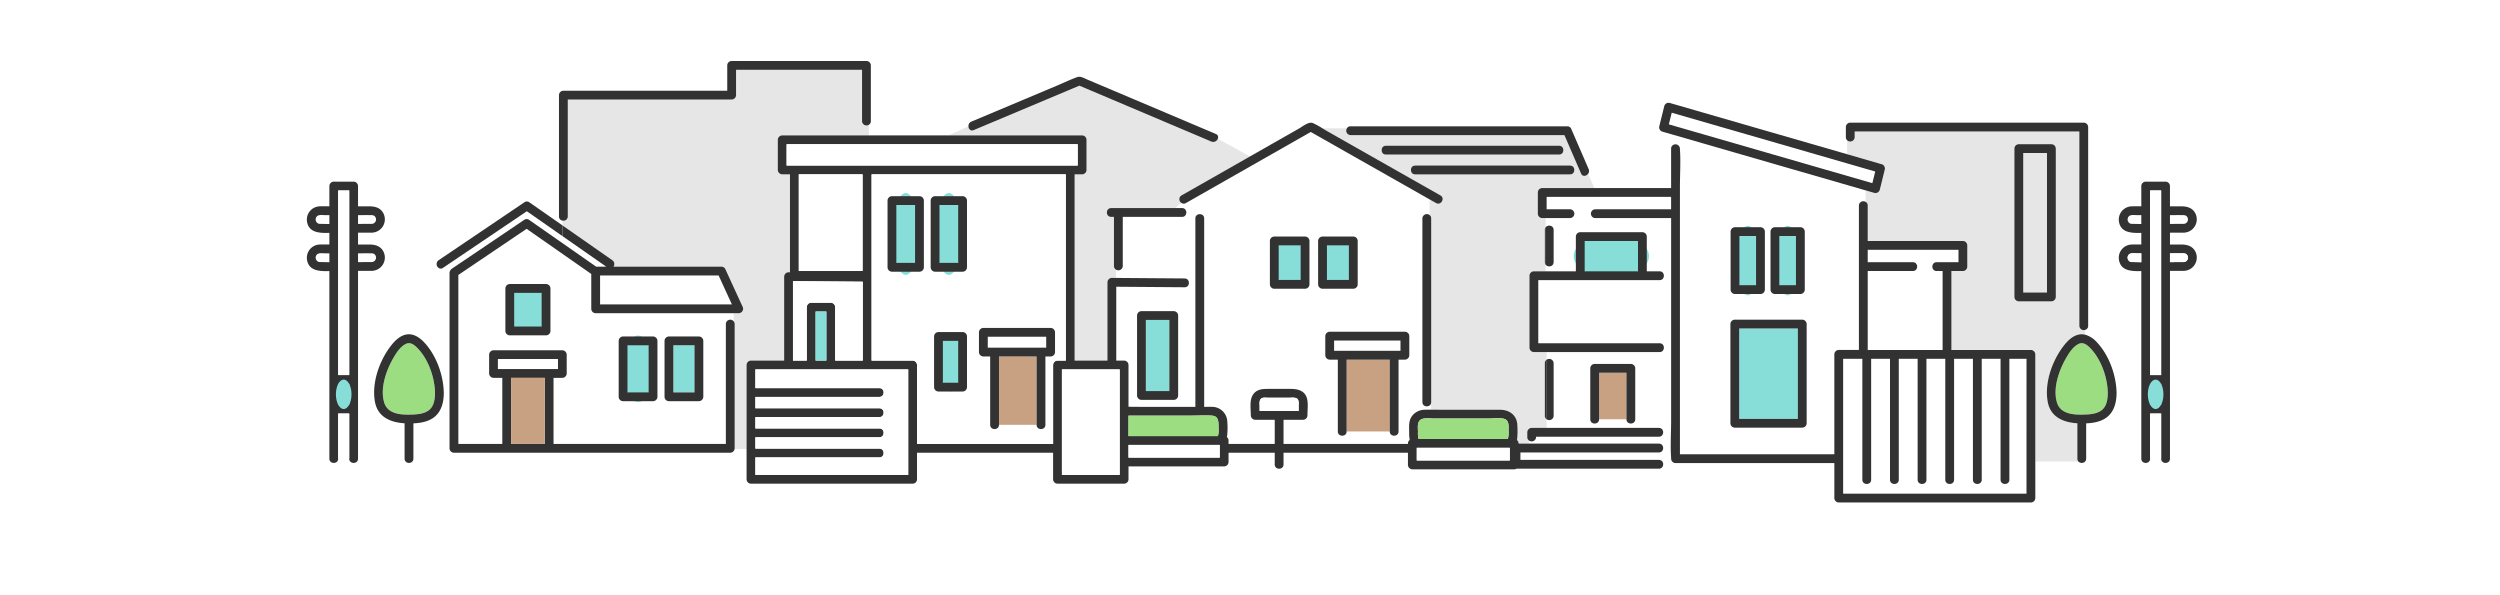 <svg xmlns="http://www.w3.org/2000/svg" width="1211" height="288" viewBox="0 0 1211 288">
  <g id="home" transform="translate(-168 -2095)">
    <rect id="長方形_68" data-name="長方形 68" width="1211" height="288" transform="translate(168 2095)" fill="#fff"/>
    <g id="グループ_106" data-name="グループ 106" transform="translate(316.641 2124.541)">
      <path id="パス_687" data-name="パス 687" d="M434.061,1085.553H373.437a2.139,2.139,0,0,1-2.134-2.134v-16.878l-2.56-1.786-28.758-20.072-3.269,2.208-29.8,20.125v81.854H328.21v-32.007h-4.246a2.165,2.165,0,0,1-2.134-2.134v-9.084a2.165,2.165,0,0,1,2.134-2.134h33.309a2.165,2.165,0,0,1,2.134,2.134v9.084a2.139,2.139,0,0,1-2.134,2.134h-4.246v32.007H436.5v-58.02a2.123,2.123,0,0,1,3.8-1.337v-3.96Zm-82.527,8.585a2.139,2.139,0,0,1-2.134,2.134H331.836a2.165,2.165,0,0,1-2.134-2.134v-20.591a2.165,2.165,0,0,1,2.134-2.134H349.4a2.165,2.165,0,0,1,2.134,2.134Zm51.83,31.889a2.165,2.165,0,0,1-2.134,2.134H386.716a2.139,2.139,0,0,1-2.134-2.134v-27.074a2.165,2.165,0,0,1,2.134-2.134h14.513a2.165,2.165,0,0,1,2.134,2.134Zm22.211,0a2.165,2.165,0,0,1-2.134,2.134H408.927a2.139,2.139,0,0,1-2.134-2.134v-27.074a2.165,2.165,0,0,1,2.134-2.134H423.44a2.165,2.165,0,0,1,2.134,2.134Z" transform="translate(-233.536 -963.37)" fill="#fff"/>
      <path id="パス_688" data-name="パス 688" d="M2092.933,937.221l-55.209-15.954-29.894-8.639v5.243a2.165,2.165,0,0,1,3.582,1.562c0,.089-.007.18,0,.269.009.128.012.256.021.385.386,5.911-.021,11.995-.021,17.909v129.49H2086.2V1019.1a2.165,2.165,0,0,1,2.134-2.134h9.774V947a2.3,2.3,0,0,1,.084-.621,2.188,2.188,0,0,1,3.152-1.164v-5.565Zm-21.048,22.4v28.1a2.138,2.138,0,0,1-2.134,2.134h-12.331a2.165,2.165,0,0,1-2.134-2.134v-28.1a2.165,2.165,0,0,1,2.134-2.134h12.331A2.165,2.165,0,0,1,2071.885,959.621Zm-19.328,0v28.1a2.139,2.139,0,0,1-2.134,2.134h-12.331a2.165,2.165,0,0,1-2.134-2.134v-28.1a2.165,2.165,0,0,1,2.134-2.134h12.331A2.165,2.165,0,0,1,2052.558,959.621Zm20.242,50.693v42.14a2.14,2.14,0,0,1-2.134,2.134H2038a2.165,2.165,0,0,1-2.134-2.134v-48.04a2.165,2.165,0,0,1,2.134-2.134h32.669a2.165,2.165,0,0,1,2.134,2.134Z" transform="translate(-1346.294 -876.978)" fill="#fff"/>
      <path id="パス_689" data-name="パス 689" d="M1376.618,1039.826V950.851a2.158,2.158,0,0,1,3.489-1.632V941.63l-.127-.072-4.405-2.5-53.034-30.085-6.606,3.761-50.624,28.822-3.236,1.843a1.961,1.961,0,0,1-2.151-.05l-3.135,2.49h3.417c2.75,0,2.746,4.268,0,4.268h-28.724v23.781a2.134,2.134,0,0,1-3.192,1.814l-.087,3.971,33.251.254c2.75.021,2.747,4.289,0,4.268l-33.126-.253v35.777h3.8a2.165,2.165,0,0,1,2.134,2.134v20.221c1.75.013,3.5.043,5.244.043h27.146V950.851c0-2.75,4.268-2.746,4.268,0v91.267h1.138c.9,0,1.815-.037,2.717,0a7.433,7.433,0,0,1,7.252,6.182,35.843,35.843,0,0,1,.107,6.792,8.312,8.312,0,0,1-.241,1.675,2.136,2.136,0,0,1,.83,1.662v1.659h22.372v-11.7h-9.449a2.165,2.165,0,0,1-2.134-2.134c0-3.043-.728-7.262,1-9.948,1.919-2.98,5.068-2.875,8.159-2.875h10.218c3.485,0,6.979.931,7.886,4.854.579,2.506.168,5.417.168,7.969a2.138,2.138,0,0,1-2.134,2.134h-9.449v11.7h60.261v-.249a2.14,2.14,0,0,1,.864-1.691,17.778,17.778,0,0,1-.276-3.655c0-2.364-.3-4.946.877-7.1a7.251,7.251,0,0,1,1.335-1.753,7.815,7.815,0,0,1,5.255-2.111c1.012-.032,2.027-.039,3.042-.039V1040.7C1379.922,1042.535,1376.618,1042.243,1376.618,1039.826ZM1258.3,1002.805v33.813a2.138,2.138,0,0,1-2.134,2.134h-15.642a2.165,2.165,0,0,1-2.134-2.134V997.9a2.165,2.165,0,0,1,2.134-2.134h15.642a2.165,2.165,0,0,1,2.134,2.134Zm67.8-20.021v-21.02a2.165,2.165,0,0,1,2.134-2.134h14.906a2.165,2.165,0,0,1,2.134,2.134v21.02a2.138,2.138,0,0,1-2.134,2.134h-14.906A2.165,2.165,0,0,1,1326.106,982.784Zm-21.232,2.134a2.165,2.165,0,0,1-2.134-2.134v-21.02a2.165,2.165,0,0,1,2.134-2.134h14.907a2.165,2.165,0,0,1,2.134,2.134v21.02a2.139,2.139,0,0,1-2.134,2.134h-14.907Zm60.19,69.128c0,2.75-4.268,2.746-4.268,0h-20.88c0,2.75-4.268,2.746-4.268,0v-34.788h-3.938a2.165,2.165,0,0,1-2.134-2.134v-9.248a2.087,2.087,0,0,1,.333-1.114,2.152,2.152,0,0,1,1.8-1.02h36.429a2.165,2.165,0,0,1,2.134,2.134v9.248a2.138,2.138,0,0,1-2.134,2.134h-3.076v34.788Z" transform="translate(-836.251 -874.588)" fill="#fff"/>
      <path id="パス_690" data-name="パス 690" d="M1106.346,897.285l25.42-14.472,7.752-4.413-15.575-8.575a2.378,2.378,0,0,1-3.12,1.37l-5.066-2.146-3.048-1.291-55.82-23.641-5.963,2.508-40.913,17.206-4.319,1.817c-1.478.621-2.464-.526-2.536-1.8l-9.7,4.36h64.756a2.165,2.165,0,0,1,2.134,2.134v14.583a2.139,2.139,0,0,1-2.134,2.134h-3.639V977.29h15.911V939.362a2.164,2.164,0,0,1,2.134-2.134l2.008.016.086-3.971a1.934,1.934,0,0,1-1.076-1.814V907.678h-1.367c-2.75,0-2.746-4.268,0-4.268h30.942l3.135-2.49A2.113,2.113,0,0,1,1106.346,897.285Z" transform="translate(-682.678 -832.157)" fill="#e6e6e6"/>
      <path id="パス_691" data-name="パス 691" d="M544.207,962.737h16.075V922.079a2.163,2.163,0,0,1,2.134-2.134l.686.006V872.506h-3.765a2.165,2.165,0,0,1-2.134-2.134V855.789a2.165,2.165,0,0,1,2.134-2.134h41.986V848.5a2.147,2.147,0,0,1-3.314-1.749V821.872H536.982v12.277a2.165,2.165,0,0,1-2.134,2.134H455.47v56.612a2.062,2.062,0,0,1-2.513,2.031V897.3l24.113,16.83a2.233,2.233,0,0,1,.546,3.118h52.276a2.1,2.1,0,0,1,1.842,1.057l8.39,18.274a2.162,2.162,0,0,1-1.843,3.211h-2.445v3.96a2,2,0,0,1,.47,1.337v60.153a1.993,1.993,0,0,1-.037.348h5.8V964.871A2.165,2.165,0,0,1,544.207,962.737Z" transform="translate(-329.076 -817.604)" fill="#e6e6e6"/>
      <path id="パス_692" data-name="パス 692" d="M1623.824,932.759h25.246l-3.026-6.877c-.868,1.153-2.7,1.519-3.411-.129l-8.073-18.633H1530.974a2.145,2.145,0,0,1-1.756-3.3h-11.877c.865.527,1.724,1.055,2.584,1.543l54.616,30.981c2.391,1.357.238,5.042-2.154,3.685l-3.121-1.771v7.588a1.946,1.946,0,0,1,.779,1.632v88.976a2.179,2.179,0,0,1-.171.87v2.793c2.034,0,4.071.039,6.1.039h27.333c4.715,0,8.409,2.717,8.48,7.74a38.576,38.576,0,0,1-.107,6.4c-.028.18-.068.355-.108.529a2.133,2.133,0,0,1,.8,1.64v.1h5.219v-1.4a1.935,1.935,0,0,1-1.009-1.781v-2.31a2.165,2.165,0,0,1,2.134-2.134h7.333v-4.109a1.936,1.936,0,0,1-.965-1.755V1017.62a1.936,1.936,0,0,1,.965-1.756v-3.647h-6.265a2.165,2.165,0,0,1-2.134-2.134V975.234a2.165,2.165,0,0,1,2.134-2.134h5.782v-3.079a2,2,0,0,1-.481-1.359v-15.65a2,2,0,0,1,.481-1.36v-4.338h-1.744a2.165,2.165,0,0,1-2.134-2.134V934.893A2.165,2.165,0,0,1,1623.824,932.759Zm-75.744-20.488h83.926c2.751,0,2.747,4.268,0,4.268h-83.926C1545.33,916.539,1545.335,912.272,1548.081,912.272Zm14.189,13.868c-2.751,0-2.746-4.268,0-4.268h75.049c2.751,0,2.746,4.268,0,4.268H1562.27Z" transform="translate(-1025.41 -871.214)" fill="#e6e6e6"/>
      <path id="パス_693" data-name="パス 693" d="M1875.933,1142.111c0-.089.007-.18,0-.269-.43-6.031,0-12.251,0-18.293v-97.978h-36.787a2.017,2.017,0,0,1-2.061-2.134h-8.044a2.019,2.019,0,0,1-2.061,2.134h-11.737v4.338c1.115-1.267,3.786-.813,3.786,1.36v15.65c0,2.177-2.671,2.627-3.786,1.359v3.078H1829.8v-16.822a2.165,2.165,0,0,1,2.134-2.134h30.089a2.165,2.165,0,0,1,2.134,2.134v16.822h6.216c2.751,0,2.746,4.268,0,4.268V1086.2c2.751,0,2.746,4.268,0,4.268h-54.643v3.647a2.146,2.146,0,0,1,3.3,1.756v25.462a2.145,2.145,0,0,1-3.3,1.755v4.109h54.293c2.751,0,2.746,4.268,0,4.268H1813.1l-2.57.1v.08a2.141,2.141,0,0,1-3.259,1.781v1.4h62.75c2.751,0,2.746,4.268,0,4.268v3.605a2.029,2.029,0,0,1,2.057,2.244h6.123a2.212,2.212,0,0,0,.037-.7h-.168A2.165,2.165,0,0,1,1875.933,1142.111Zm-17.376-19.088c0,2.751-4.268,2.746-4.268,0h-13.25c0,2.751-4.268,2.746-4.268,0v-24.681a2.165,2.165,0,0,1,2.134-2.134h17.518a2.165,2.165,0,0,1,2.134,2.134Z" transform="translate(-1215.084 -949.471)" fill="#fff"/>
      <path id="パス_694" data-name="パス 694" d="M2363.941,1049.614c-6.687-.41-12.971-2.911-14.355-10.393-1.629-8.807,1.907-19.17,7.075-26.273,1.94-2.667,4.488-5.532,7.853-6.291a6.9,6.9,0,0,1,3.17.039v-2.333a2.1,2.1,0,0,1-2.783-1.973V908.244H2256.065v2.786a2.165,2.165,0,0,1-3.646,1.5v6.738l16.739,4.837a1.975,1.975,0,0,1,1.341,1.155,2.047,2.047,0,0,1,.15,1.47l-2.416,9.788a2.159,2.159,0,0,1-2.625,1.49l-4.248-1.227v5.565a1.927,1.927,0,0,1,1.032,1.785V961.3h46.1a2.165,2.165,0,0,1,2.134,2.134v10.287a2.165,2.165,0,0,1-2.134,2.134h-5.558v38.241h38.5a2.165,2.165,0,0,1,2.134,2.134v51.9h20.877a2,2,0,0,1-.5-1.383Zm-28.353-59.077a2.165,2.165,0,0,1-2.134-2.134V916.552a2.138,2.138,0,0,1,2.134-2.134h15.776a2.165,2.165,0,0,1,2.134,2.134V988.4a2.165,2.165,0,0,1-2.134,2.134Z" transform="translate(-1506.307 -874.11)" fill="#e6e6e6"/>
      <path id="パス_695" data-name="パス 695" d="M285.171,1049.761c.169-1.434,1.245-1.972,2.311-2.693l11.482-7.754,22.483-15.184a2.082,2.082,0,0,1,2.154,0l4.261,2.974,28.338,19.778h4.885l-4.173-2.912-16.975-11.847v0l-17.327-12.093-4.086,2.76-36.514,24.66a1.811,1.811,0,0,1-1.743.243,3.522,3.522,0,0,0,.122,1.912,5.533,5.533,0,0,0,4.763.932A5.238,5.238,0,0,1,285.171,1049.761Z" transform="translate(-216.057 -947.242)" fill="#fff"/>
      <path id="パス_696" data-name="パス 696" d="M596.823,809.53H531.528a2.165,2.165,0,0,0-2.134,2.134v12.277H450.016a2.165,2.165,0,0,0-2.134,2.134V884.82a1.977,1.977,0,0,0,1.755,2.031v0a2.062,2.062,0,0,0,2.513-2.031V828.208h79.379a2.165,2.165,0,0,0,2.134-2.134V813.8h61.027v24.876A2.147,2.147,0,0,0,598,840.423v0a1.936,1.936,0,0,0,.954-1.749v-27.01A2.165,2.165,0,0,0,596.823,809.53Z" transform="translate(-325.756 -809.53)" fill="#323232"/>
      <path id="パス_697" data-name="パス 697" d="M1138.8,859.745l3.491,1.922a1.677,1.677,0,0,0-.966-2.315L1089.8,837.532l-11.046-4.678c-1.471-.623-3.01-1.6-4.589-1.036-3.137,1.119-6.19,2.6-9.259,3.894l-16.119,6.779L1022.9,853.375a2.294,2.294,0,0,0-1.4,2.316l2.271-1.021-2.271,1.021c.072,1.272,1.058,2.42,2.536,1.8l4.319-1.817,40.914-17.206,5.962-2.508,55.82,23.641,3.048,1.291,5.066,2.146a2.378,2.378,0,0,0,3.12-1.37Z" transform="translate(-701.023 -824)" fill="#323232"/>
      <path id="パス_698" data-name="パス 698" d="M2317.533,1109.421V1084.3h-2.9c-2.75,0-2.746-4.268,0-4.268h10.594v-6.02h-43.966v6.02h21.886c2.75,0,2.746,4.268,0,4.268h-21.886v38.241h36.274Z" transform="translate(-1525.175 -982.558)" fill="#fff"/>
      <path id="パス_699" data-name="パス 699" d="M1828.937,1229.6v25.462a1.936,1.936,0,0,0,.965,1.755v-28.973A1.936,1.936,0,0,0,1828.937,1229.6Z" transform="translate(-1229.26 -1083.199)" fill="#323232"/>
      <path id="パス_700" data-name="パス 700" d="M1831.727,1227.273v28.973a2.145,2.145,0,0,0,3.3-1.755v-25.462A2.147,2.147,0,0,0,1831.727,1227.273Z" transform="translate(-1231.085 -1082.624)" fill="#323232"/>
      <path id="パス_701" data-name="パス 701" d="M1828.937,1043.514v15.65a2,2,0,0,0,.481,1.359v-18.369A2,2,0,0,0,1828.937,1043.514Z" transform="translate(-1229.26 -961.716)" fill="#323232"/>
      <path id="パス_702" data-name="パス 702" d="M1830.329,1040.83V1059.2c1.115,1.268,3.786.818,3.786-1.359v-15.65C1834.115,1040.017,1831.444,1039.563,1830.329,1040.83Z" transform="translate(-1230.171 -960.392)" fill="#323232"/>
      <path id="パス_703" data-name="パス 703" d="M1854.971,1005.877h36.787v-6.02h-60.3v6.02H1842.8a2.017,2.017,0,0,1,2.061,2.134h8.044A2.019,2.019,0,0,1,1854.971,1005.877Z" transform="translate(-1230.908 -934.044)" fill="#fff"/>
      <path id="パス_704" data-name="パス 704" d="M1251.845,1015.59h-3.417l-3.06,2.431,3.06-2.431h-30.942c-2.746,0-2.75,4.268,0,4.268h1.367v23.781a1.934,1.934,0,0,0,1.076,1.814l.066-3.026-.066,3.026a2.134,2.134,0,0,0,3.192-1.814v-23.781h28.724C1254.591,1019.858,1254.6,1015.59,1251.845,1015.59Z" transform="translate(-827.893 -944.337)" fill="#323232"/>
      <path id="パス_705" data-name="パス 705" d="M1660.9,1024.549v0a2.158,2.158,0,0,0-3.489,1.632v88.976c0,2.746,4.268,2.751,4.268,0v-88.976A1.946,1.946,0,0,0,1660.9,1024.549Z" transform="translate(-1117.047 -949.919)" fill="#323232"/>
      <ellipse id="楕円形_11" data-name="楕円形 11" cx="7.523" cy="11.846" rx="7.523" ry="11.846" transform="translate(468.554 85.84)" fill="#87ddd7"/>
      <path id="パス_706" data-name="パス 706" d="M1445.9,1080.756h14.907a2.139,2.139,0,0,0,2.134-2.134V1057.6a2.165,2.165,0,0,0-2.134-2.134H1445.9a2.165,2.165,0,0,0-2.134,2.134v21.02A2.165,2.165,0,0,0,1445.9,1080.756Zm2.134-21.02h10.639v16.752h-10.639Z" transform="translate(-977.276 -970.426)" fill="#323232"/>
      <ellipse id="楕円形_12" data-name="楕円形 12" cx="7.523" cy="11.846" rx="7.523" ry="11.846" transform="translate(491.92 85.84)" fill="#87ddd7"/>
      <path id="パス_707" data-name="パス 707" d="M1513.472,1055.468a2.165,2.165,0,0,0-2.134,2.134v21.02a2.165,2.165,0,0,0,2.134,2.134h14.906a2.138,2.138,0,0,0,2.134-2.134V1057.6a2.165,2.165,0,0,0-2.134-2.134Zm12.773,21.02h-10.639v-16.752h10.639Z" transform="translate(-1021.483 -970.426)" fill="#323232"/>
      <path id="パス_708" data-name="パス 708" d="M1572.159,1227.909h-20.88V1262.7h20.88v-34.787Z" transform="translate(-1047.612 -1083.239)" fill="#c8a082"/>
      <path id="パス_709" data-name="パス 709" d="M1565.882,1206.144v-4.981h-32.161v4.981h32.161Z" transform="translate(-1036.126 -1065.741)" fill="#fff"/>
      <path id="パス_710" data-name="パス 710" d="M1521.378,1200.2a2.165,2.165,0,0,0,2.134,2.134h3.938v34.787c0,2.746,4.268,2.75,4.268,0v-34.787h20.88v34.787c0,2.746,4.268,2.75,4.268,0v-34.787h3.076a2.139,2.139,0,0,0,2.134-2.134v-9.248a2.165,2.165,0,0,0-2.134-2.134h-36.429a2.152,2.152,0,0,0-1.8,1.02,2.086,2.086,0,0,0-.333,1.114Zm4.268-7.115h32.161v4.981h-32.161Z" transform="translate(-1028.051 -1057.667)" fill="#323232"/>
      <path id="パス_711" data-name="パス 711" d="M1270.024,1175.089v31.679H1281.4V1172.32h-11.374Z" transform="translate(-863.612 -1046.872)" fill="#87ddd7"/>
      <path id="パス_712" data-name="パス 712" d="M1259.816,1159.978a2.165,2.165,0,0,0-2.134,2.134v38.716a2.165,2.165,0,0,0,2.134,2.134h15.641a2.139,2.139,0,0,0,2.134-2.134v-38.716a2.165,2.165,0,0,0-2.134-2.134Zm13.508,35.946v2.77H1261.95v-34.448h11.374Z" transform="translate(-855.538 -1038.798)" fill="#323232"/>
      <ellipse id="楕円形_13" data-name="楕円形 13" cx="18.259" cy="10.386" rx="18.259" ry="10.386" transform="translate(613.631 84.156)" fill="#87ddd7"/>
      <path id="パス_713" data-name="パス 713" d="M1871.094,1116.521h-51.315v30.58h58.774v-30.58Z" transform="translate(-1223.268 -1010.367)" fill="#fff"/>
      <path id="パス_714" data-name="パス 714" d="M1870.479,1103.163H1811.7v-30.58h58.774c2.746,0,2.75-4.268,0-4.268h-6.216v-16.822a2.165,2.165,0,0,0-2.134-2.134h-30.09a2.165,2.165,0,0,0-2.134,2.134v16.822h-14.553v0h-5.782a2.165,2.165,0,0,0-2.134,2.134V1105.3a2.165,2.165,0,0,0,2.134,2.134h6.265v0h54.643C1873.225,1107.431,1873.23,1103.163,1870.479,1103.163Zm-36.306-49.536h25.822v14.688h-25.822Z" transform="translate(-1215.194 -966.429)" fill="#323232"/>
      <ellipse id="楕円形_14" data-name="楕円形 14" cx="5.701" cy="16.855" rx="5.701" ry="16.855" transform="translate(692.264 79.84)" fill="#87ddd7"/>
      <path id="パス_715" data-name="パス 715" d="M2091.313,1074.729h12.331a2.139,2.139,0,0,0,2.134-2.134v-28.1a2.165,2.165,0,0,0-2.134-2.134h-12.331a2.165,2.165,0,0,0-2.134,2.134v28.1A2.165,2.165,0,0,0,2091.313,1074.729Zm2.134-28.1h8.063v23.837h-8.063Z" transform="translate(-1399.514 -961.848)" fill="#323232"/>
      <ellipse id="楕円形_15" data-name="楕円形 15" cx="5.701" cy="16.855" rx="5.701" ry="16.855" transform="translate(711.591 79.84)" fill="#87ddd7"/>
      <path id="パス_716" data-name="パス 716" d="M2147.208,1074.729h12.331a2.139,2.139,0,0,0,2.134-2.134v-28.1a2.165,2.165,0,0,0-2.134-2.134h-12.331a2.165,2.165,0,0,0-2.134,2.134v28.1A2.165,2.165,0,0,0,2147.208,1074.729Zm2.134-28.1h8.063v23.837h-8.063Z" transform="translate(-1436.081 -961.848)" fill="#323232"/>
      <path id="パス_717" data-name="パス 717" d="M2091.967,907.378l-55.209-15.954-32.705-9.451q-.7,2.82-1.393,5.641l10.666,3.082,55.209,15.954,32.706,9.451q.7-2.82,1.392-5.641Z" transform="translate(-1342.911 -856.923)" fill="#fff"/>
      <path id="パス_718" data-name="パス 718" d="M2098.238,899a1.975,1.975,0,0,0-1.341-1.155L2080.158,893v0l-18.073-5.223-55.209-15.954-12.661-3.659a2.16,2.16,0,0,0-2.625,1.49l-2.416,9.788a2.174,2.174,0,0,0,1.49,2.625l4.918,1.421v0l29.894,8.639,55.208,15.954,8.413,2.431v0l4.248,1.228a2.16,2.16,0,0,0,2.625-1.49l2.416-9.788A2.047,2.047,0,0,0,2098.238,899Zm-5.863,8.024-32.706-9.451-55.208-15.954-10.666-3.082,1.392-5.64,32.706,9.451L2083.1,898.3l10.665,3.082Z" transform="translate(-1334.046 -847.842)" fill="#323232"/>
      <path id="パス_719" data-name="パス 719" d="M2129.642,1224.246V1184.24h-28.4v43.772h28.4Z" transform="translate(-1407.404 -1054.67)" fill="#87ddd7"/>
      <path id="パス_720" data-name="パス 720" d="M2091.033,1224.206H2123.7a2.14,2.14,0,0,0,2.134-2.134v-48.04a2.166,2.166,0,0,0-2.134-2.134h-32.669a2.165,2.165,0,0,0-2.134,2.134v48.04A2.165,2.165,0,0,0,2091.033,1224.206Zm2.133-44.274v-3.766h28.4v43.773h-28.4Z" transform="translate(-1399.33 -1046.596)" fill="#323232"/>
      <path id="パス_721" data-name="パス 721" d="M2327.34,1232.939v52.344c0,2.751-4.268,2.746-4.268,0V1226.7h-9.123v58.586c0,2.751-4.268,2.746-4.268,0V1226.7h-9.123v58.586c0,2.751-4.268,2.746-4.268,0V1226.7h-9.123v58.586c0,2.751-4.268,2.746-4.268,0V1226.7h-9.123v58.586c0,2.751-4.268,2.746-4.268,0V1226.7h-9.124v58.586c0,2.751-4.268,2.746-4.268,0V1226.7h-9.3v65.328h88.814V1226.7h-8.3Z" transform="translate(-1502.646 -1082.447)" fill="#fff"/>
      <path id="パス_722" data-name="パス 722" d="M2057.871,1079.975h2.221v-51.9a2.165,2.165,0,0,0-2.134-2.134h-38.5V987.695h5.559a2.165,2.165,0,0,0,2.134-2.134V975.274a2.165,2.165,0,0,0-2.134-2.134h-46.1V955.976a1.926,1.926,0,0,0-1.032-1.785v0a2.187,2.187,0,0,0-3.152,1.163,2.3,2.3,0,0,0-.084.621v69.96h-9.774a2.165,2.165,0,0,0-2.134,2.134v48.388h-74.791V946.969c0-5.914.406-12,.021-17.909-.008-.128-.012-.257-.021-.385-.007-.089,0-.179,0-.269a2.165,2.165,0,0,0-3.582-1.562v0a1.959,1.959,0,0,0-.686,1.562V947.5h-37.189l.663,1.506-.663-1.506h-25.246a2.165,2.165,0,0,0-2.134,2.134v10.288a2.165,2.165,0,0,0,2.134,2.134h1.744v0h11.737a2.135,2.135,0,0,0,0-4.268h-11.347v-6.02h60.3v6.02H1846.9a2.135,2.135,0,0,0,0,4.268h36.787v97.978c0,6.042-.43,12.262,0,18.293.007.089,0,.18,0,.269a2.165,2.165,0,0,0,2.134,2.134h.168c-.084-.994-.611-2.1-.055-3.215-.556,1.111-.029,2.222.055,3.215h76.758v16.939a2.165,2.165,0,0,0,2.134,2.134h93.082a2.138,2.138,0,0,0,2.134-2.134v-17.691Zm-78.953-92.28H2000.8c2.746,0,2.75-4.268,0-4.268h-21.886v-6.02h43.966v6.02H2012.29c-2.746,0-2.75,4.268,0,4.268h2.9v38.241h-36.274Zm76.906,101.318v6.519H1967.01V1030.2h9.3v58.586c0,2.746,4.268,2.751,4.268,0V1030.2h9.123v58.586c0,2.746,4.268,2.751,4.268,0V1030.2h9.123v58.586c0,2.746,4.268,2.751,4.268,0V1030.2h9.123v58.586c0,2.746,4.268,2.751,4.268,0V1030.2h9.123v58.586c0,2.746,4.268,2.751,4.268,0V1030.2h9.123v58.586c0,2.746,4.268,2.751,4.268,0V1030.2h8.3Z" transform="translate(-1222.833 -885.953)" fill="#323232"/>
      <path id="パス_723" data-name="パス 723" d="M1904.934,1246.228v22.547h13.25v-22.547Z" transform="translate(-1278.978 -1095.223)" fill="#c8a082"/>
      <path id="パス_724" data-name="パス 724" d="M1896.86,1260.7v-22.547h13.25V1260.7c0,2.746,4.268,2.751,4.268,0V1236.02a2.165,2.165,0,0,0-2.134-2.134h-17.518a2.165,2.165,0,0,0-2.134,2.134V1260.7C1892.592,1263.447,1896.86,1263.452,1896.86,1260.7Z" transform="translate(-1270.904 -1087.149)" fill="#323232"/>
      <path id="パス_725" data-name="パス 725" d="M1816.693,1335.957l2.57-.1h-2.57Z" transform="translate(-1221.249 -1153.862)" fill="#fff"/>
      <path id="パス_726" data-name="パス 726" d="M1868.109,1323.519h-54.293v0h-7.333a2.165,2.165,0,0,0-2.134,2.134v2.31a1.935,1.935,0,0,0,1.009,1.78v0a2.141,2.141,0,0,0,3.259-1.78v-.176h59.491C1870.855,1327.787,1870.86,1323.519,1868.109,1323.519Z" transform="translate(-1213.175 -1145.788)" fill="#323232"/>
      <path id="パス_727" data-name="パス 727" d="M1853.142,1357.911h-58.417v3.6h67.088v-3.6Z" transform="translate(-1206.878 -1168.288)" fill="#fff"/>
      <path id="パス_728" data-name="パス 728" d="M1151,1073.209h3.671a2.029,2.029,0,0,0-2.057-2.244h-67.088v-3.605h67.088c2.746,0,2.751-4.268,0-4.268h-62.751v0h-5.22v-.105a2.133,2.133,0,0,0-.8-1.641c.04-.174.08-.349.108-.529a38.548,38.548,0,0,0,.107-6.4c-.07-5.023-3.765-7.74-8.48-7.74h-27.333c-3.042,0-6.1-.1-9.142,0a7.815,7.815,0,0,0-5.255,2.111,7.264,7.264,0,0,0-1.335,1.753c-1.175,2.154-.877,4.736-.877,7.1a17.769,17.769,0,0,0,.276,3.655,2.14,2.14,0,0,0-.864,1.691v.249H970.784v-11.7h9.449a2.138,2.138,0,0,0,2.134-2.134c0-2.553.411-5.463-.168-7.969-.907-3.923-4.4-4.854-7.886-4.854H964.094c-3.091,0-6.24-.1-8.159,2.875-1.729,2.686-1,6.906-1,9.948a2.165,2.165,0,0,0,2.134,2.134h9.449v11.7H944.145v-1.659a2.137,2.137,0,0,0-.83-1.662,8.307,8.307,0,0,0,.241-1.674,35.863,35.863,0,0,0-.107-6.792,7.433,7.433,0,0,0-7.252-6.182c-.9-.037-1.814,0-2.717,0h-1.138V954c0-2.746-4.268-2.75-4.268,0v91.267H900.928c-1.744,0-3.495-.029-5.244-.043V1025a2.165,2.165,0,0,0-2.134-2.134h-3.795V987.092l33.125.253c2.747.021,2.75-4.246,0-4.268l-33.251-.254-.089,4.119.089-4.119-2.008-.016a2.164,2.164,0,0,0-2.134,2.134v37.928H869.576V932.638h3.639a2.138,2.138,0,0,0,2.134-2.134V915.922a2.165,2.165,0,0,0-2.134-2.134H808.458l-9.5,4.268h72.118v10.315H730.074V918.056h68.889l9.5-4.268H769.926v0H727.94a2.165,2.165,0,0,0-2.134,2.134V930.5a2.165,2.165,0,0,0,2.134,2.134h3.765v47.445l-.686-.005a2.163,2.163,0,0,0-2.134,2.134v40.658H712.81a2.165,2.165,0,0,0-2.134,2.134v40.714h0v14.643a2.165,2.165,0,0,0,2.134,2.134h78.3a2.138,2.138,0,0,0,2.134-2.134V1067.5h65.914v12.857a2.165,2.165,0,0,0,2.134,2.134H893.55a2.138,2.138,0,0,0,2.134-2.134v-6.238h46.327a2.139,2.139,0,0,0,2.134-2.134V1067.5h22.372v5.688c0,2.746,4.268,2.75,4.268,0V1067.5h60.261v5.894a2.165,2.165,0,0,0,2.134,2.134h49.331a2.075,2.075,0,0,0,1.115-.3h68.989a2,2,0,0,0,2.057-2.024ZM735.973,934.428v-1.79h30.892v46.836H735.973Zm-2.82,58.1v-8.164l27.895.239,5.921.051v38.217H753.6V996.962a2.165,2.165,0,0,0-2.134-2.134H741.98a2.165,2.165,0,0,0-2.134,2.134v25.907h-6.693Zm16.174,6.569v23.773h-5.213V999.1Zm39.653,74.377v4.754H714.944v-8.457h60.077c2.746,0,2.751-4.268,0-4.268H714.944V1060h60.077c2.746,0,2.751-4.268,0-4.268H714.944v-5.5h60.077c2.746,0,2.751-4.268,0-4.268H714.944v-5.5h60.077c2.746,0,2.751-4.268,0-4.268H714.944v-9.057h74.037ZM859.163,1025v38.233H793.249V1025a2.165,2.165,0,0,0-2.134-2.134H771.236V932.638h94.072v90.231H861.3A2.165,2.165,0,0,0,859.163,1025Zm32.253,48.469v4.754H863.431v-51.09h27.985Zm4.268-23.944c.119,0,.236.007.345.007h30.206c3.269,0,6.615-.21,9.879,0,2.955.189,3.174,2.542,3.174,4.895,0,1.509.225,3.545-.331,5.013H895.684Zm44.193,20.326H895.684v-6.143h44.193Zm19.325-22.588V1045.3c0-1.314-.377-3.39.981-4.183.794-.464,2.077-.27,2.95-.27h10.884a7.894,7.894,0,0,1,2.865.171c1.587.674,1.217,2.7,1.217,4.087v2.165Zm77.788,4.391c1.53-1.293,4.889-.713,6.71-.713h26.066c2.372,0,5.17-.422,7.518.044,2.964.587,2.5,3.8,2.5,6.053a11.869,11.869,0,0,1-.347,3.812h-43.223a10.621,10.621,0,0,1-.317-3.408C1035.9,1055.621,1035.419,1052.985,1036.99,1051.658Zm43.387,19.606h-45.063v-6.143h45.063Z" transform="translate(-497.679 -877.737)" fill="#323232"/>
      <path id="パス_729" data-name="パス 729" d="M1443.423,931.25l-54.616-30.981c-.859-.488-1.719-1.016-2.584-1.543h0a40.994,40.994,0,0,0-4.52-2.488c-2.069-.922-4.936,1.531-6.658,2.51l-23.914,13.616,2.441,1.344-2.441-1.344-7.752,4.413-25.42,14.472a2.114,2.114,0,0,0,0,3.636l2.02-1.6-2.02,1.6a1.962,1.962,0,0,0,2.151.05l3.236-1.843,50.624-28.822,6.606-3.761,53.034,30.085,4.405,2.5.127.072v0l3.121,1.771C1443.661,936.292,1445.814,932.607,1443.423,931.25Z" transform="translate(-894.292 -866.122)" fill="#323232"/>
      <path id="パス_730" data-name="パス 730" d="M2712.393,1025.7a3.327,3.327,0,0,0-1.723-.27c-2.005-.042-4.016-.005-6.022,0v4.267c2.25-.019,4.5-.036,6.746-.036A2.158,2.158,0,0,0,2712.393,1025.7Z" transform="translate(-1802.161 -950.763)" fill="#fff"/>
      <path id="パス_731" data-name="パス 731" d="M2646.078,1025.787a2.179,2.179,0,0,0,.673,3.734,4.567,4.567,0,0,0,1.176.071c1.334.035,2.67.056,4.005.071v-4.3h-2.106C2648.739,1025.362,2647,1025.074,2646.078,1025.787Z" transform="translate(-1763.329 -950.692)" fill="#fff"/>
      <path id="パス_732" data-name="パス 732" d="M2664.188,1003.273a2.4,2.4,0,0,0,.3,0,2.332,2.332,0,0,0,.509-.055,6.439,6.439,0,0,0,5.124-9.142c-1.355-2.809-4.033-3.569-6.887-3.569h-5.491v-9.823a2.165,2.165,0,0,0-2.134-2.134H2646a2.165,2.165,0,0,0-2.134,2.134V990.5c-1.523-.019-3.053-.054-4.571.01a6.421,6.421,0,0,0-6.218,7.644c.978,5.2,6.253,5.359,10.789,5.214V1009c-1.523-.019-3.053-.054-4.571.01a6.421,6.421,0,0,0-6.218,7.644c.978,5.2,6.253,5.359,10.789,5.214v90.88c0,2.746,4.269,2.751,4.269,0v-21.867h5.347v21.867c0,2.746,4.268,2.751,4.268,0v-90.972h6.443a2.4,2.4,0,0,0,.3,0,2.339,2.339,0,0,0,.509-.055,6.439,6.439,0,0,0,5.124-9.142c-1.355-2.809-4.033-3.569-6.887-3.569h-5.491v-5.734Zm-6.443-6.313v-2.186c2.006,0,4.017-.041,6.022,0a3.325,3.325,0,0,1,1.723.271,2.158,2.158,0,0,1-1,3.96c-2.247,0-4.5.016-6.746.036Zm-13.883,20.617c-1.335-.015-2.671-.036-4-.071a4.57,4.57,0,0,1-1.176-.071,2.18,2.18,0,0,1-.673-3.735c.924-.713,2.66-.425,3.749-.425h2.105Zm0-18.5c-1.335-.015-2.671-.036-4-.071a4.57,4.57,0,0,1-1.176-.071,2.18,2.18,0,0,1-.673-3.735c.924-.713,2.66-.425,3.749-.425h2.105Zm9.616,87.534h-5.347v-10.088h5.347Zm0-61.07v46.714h-5.347V982.818h5.347Zm10.29-12.265a3.321,3.321,0,0,1,1.723.27,2.158,2.158,0,0,1-1,3.96c-2.247,0-4.5.017-6.746.036v-4.267C2659.751,1013.269,2661.762,1013.232,2663.767,1013.274Z" transform="translate(-1755.258 -920.105)" fill="#323232"/>
      <path id="パス_733" data-name="パス 733" d="M2704.648,1083.2c2.25-.019,4.5-.036,6.746-.036a2.158,2.158,0,0,0,1-3.96,3.325,3.325,0,0,0-1.723-.27c-2.005-.042-4.016-.005-6.022,0Z" transform="translate(-1802.161 -985.764)" fill="#fff"/>
      <path id="パス_734" data-name="パス 734" d="M2646.078,1079.287a2.18,2.18,0,0,0,.673,3.735,4.572,4.572,0,0,0,1.176.071c1.334.035,2.67.056,4.005.071v-4.3h-2.106C2648.739,1078.862,2647,1078.575,2646.078,1079.287Z" transform="translate(-1763.329 -985.693)" fill="#fff"/>
      <path id="パス_735" data-name="パス 735" d="M2676.842,1005.034v75.295h5.347V990.892h-5.347Z" transform="translate(-1783.97 -928.179)" fill="#fff"/>
      <path id="パス_736" data-name="パス 736" d="M2682.189,1303.4h-5.347v21.867h5.347V1303.4Z" transform="translate(-1783.97 -1132.624)" fill="#fff"/>
      <ellipse id="楕円形_16" data-name="楕円形 16" cx="3.781" cy="7.133" rx="3.781" ry="7.133" transform="translate(891.764 154.328)" fill="#87ddd7"/>
      <path id="パス_737" data-name="パス 737" d="M174.139,1025.7a3.325,3.325,0,0,0-1.722-.27c-2.006-.042-4.016-.005-6.022,0v4.267c2.25-.019,4.5-.036,6.746-.036A2.157,2.157,0,0,0,174.139,1025.7Z" transform="translate(-141.603 -950.763)" fill="#fff"/>
      <path id="パス_738" data-name="パス 738" d="M107.824,1025.787a2.179,2.179,0,0,0,.673,3.734,4.563,4.563,0,0,0,1.176.071c1.334.035,2.669.056,4.005.071v-4.3h-2.105C110.484,1025.362,108.748,1025.074,107.824,1025.787Z" transform="translate(-102.77 -950.692)" fill="#fff"/>
      <path id="パス_739" data-name="パス 739" d="M107.824,1079.287a2.18,2.18,0,0,0,.673,3.735,4.569,4.569,0,0,0,1.176.071c1.334.035,2.669.056,4.005.071v-4.3h-2.105C110.484,1078.862,108.748,1078.575,107.824,1079.287Z" transform="translate(-102.77 -985.693)" fill="#fff"/>
      <path id="パス_740" data-name="パス 740" d="M174.139,1079.2a3.322,3.322,0,0,0-1.722-.27c-2.006-.042-4.016-.005-6.022,0v4.267c2.25-.019,4.5-.036,6.746-.036A2.157,2.157,0,0,0,174.139,1079.2Z" transform="translate(-141.603 -985.764)" fill="#fff"/>
      <path id="パス_741" data-name="パス 741" d="M131.869,1012.576c-1.355-2.809-4.033-3.569-6.888-3.569h-5.49v-5.734h6.443a2.4,2.4,0,0,0,.3,0,2.329,2.329,0,0,0,.509-.055,6.439,6.439,0,0,0,5.124-9.142c-1.355-2.809-4.033-3.569-6.888-3.569h-5.49v-9.823a2.165,2.165,0,0,0-2.134-2.134h-9.615a2.165,2.165,0,0,0-2.134,2.134V990.5c-1.524-.019-3.054-.054-4.571.01a6.421,6.421,0,0,0-6.218,7.644c.978,5.2,6.254,5.359,10.789,5.214V1009c-1.524-.019-3.054-.054-4.571.01a6.421,6.421,0,0,0-6.218,7.644c.978,5.2,6.254,5.359,10.789,5.214v90.88c0,2.746,4.268,2.751,4.268,0v-21.867h5.348v21.867c0,2.746,4.268,2.751,4.268,0v-90.972h6.443a2.4,2.4,0,0,0,.3,0,2.336,2.336,0,0,0,.509-.055A6.439,6.439,0,0,0,131.869,1012.576Zm-12.379-15.617v-2.186c2.006,0,4.017-.041,6.022,0a3.323,3.323,0,0,1,1.722.271,2.157,2.157,0,0,1-1,3.96c-2.247,0-4.5.016-6.746.036Zm-13.883,20.617c-1.336-.015-2.671-.036-4.005-.071a4.568,4.568,0,0,1-1.176-.071,2.18,2.18,0,0,1-.673-3.735c.924-.713,2.66-.425,3.749-.425h2.105Zm0-18.5c-1.336-.015-2.671-.036-4.005-.071a4.569,4.569,0,0,1-1.176-.071,2.18,2.18,0,0,1-.673-3.735c.924-.713,2.66-.425,3.749-.425h2.105Zm9.615,87.534h-5.348v-10.088h5.348Zm0-61.07v46.714h-5.348V982.818h5.348Zm11.013-8.035c-2.247,0-4.5.017-6.746.036v-4.267c2.006,0,4.017-.041,6.022,0a3.319,3.319,0,0,1,1.722.27A2.157,2.157,0,0,1,126.236,1017.5Z" transform="translate(-94.7 -920.105)" fill="#323232"/>
      <path id="パス_742" data-name="パス 742" d="M143.935,1303.4h-5.348v21.867h5.348V1303.4Z" transform="translate(-123.411 -1132.624)" fill="#fff"/>
      <path id="パス_743" data-name="パス 743" d="M138.587,1005.034v75.295h5.348V990.892h-5.348Z" transform="translate(-123.411 -928.179)" fill="#fff"/>
      <ellipse id="楕円形_17" data-name="楕円形 17" cx="3.781" cy="7.133" rx="3.781" ry="7.133" transform="translate(14.068 154.328)" fill="#87ddd7"/>
      <path id="パス_744" data-name="パス 744" d="M1651.4,1320.016h43.223a11.872,11.872,0,0,0,.347-3.812c0-2.256.461-5.466-2.5-6.053-2.349-.466-5.146-.044-7.519-.044h-26.066c-1.821,0-5.179-.58-6.71.713-1.571,1.328-1.088,3.963-1.088,5.787A10.616,10.616,0,0,0,1651.4,1320.016Z" transform="translate(-1112.858 -1136.9)" fill="#9cdd81"/>
      <path id="パス_745" data-name="パス 745" d="M1649.511,1351.436v6.143h45.063v-6.143h-45.063Z" transform="translate(-1111.877 -1164.052)" fill="#fff"/>
      <path id="パス_746" data-name="パス 746" d="M556.779,1110.029H505.458v14.007h63.854l-6.43-14.007Z" transform="translate(-363.423 -1006.12)" fill="#fff"/>
      <path id="パス_747" data-name="パス 747" d="M326.215,1010.146l-4.984-3.479a2.081,2.081,0,0,0-2.154,0l-36.514,24.66-5.181,3.5a2.269,2.269,0,0,0,.411,3.928,13.383,13.383,0,0,0,.122-1.5,13.383,13.383,0,0,1-.122,1.5,1.811,1.811,0,0,0,1.743-.243l36.514-24.66,4.086-2.76,17.327,12.093V1018Z" transform="translate(-213.582 -938.303)" fill="#323232"/>
      <path id="パス_748" data-name="パス 748" d="M436.465,1073.4l-8.39-18.274a2.1,2.1,0,0,0-1.842-1.057H373.956a2.233,2.233,0,0,0-.546-3.118l-24.113-16.83v5.188l16.975,11.847,4.173,2.912h-4.885l-28.338-19.778-4.261-2.974a2.082,2.082,0,0,0-2.154,0L308.323,1046.5l-11.482,7.754c-1.066.72-2.142,1.259-2.311,2.693a5.245,5.245,0,0,0-.018.775,8.624,8.624,0,0,0,4.2-2.212,8.624,8.624,0,0,1-4.2,2.212c.007.219.018.437.018.646v83.693a2.165,2.165,0,0,0,2.134,2.134H430.513a2.166,2.166,0,0,0,2.1-1.786h0a2,2,0,0,0,.037-.348v-60.154a1.994,1.994,0,0,0-.47-1.337v0a2.123,2.123,0,0,0-3.8,1.337v58.02H344.906v-32.007h4.246a2.139,2.139,0,0,0,2.134-2.134v-9.084a2.165,2.165,0,0,0-2.134-2.134H315.844a2.165,2.165,0,0,0-2.134,2.134v9.084a2.165,2.165,0,0,0,2.134,2.134h4.246v32.007H298.8v-81.854l29.8-20.125,3.269-2.208,28.758,20.072,2.56,1.786v16.878a2.138,2.138,0,0,0,2.134,2.134h66.86v0h2.445A2.162,2.162,0,0,0,436.465,1073.4Zm-95.826,63.4v3.124H324.358v-32.007h16.281Zm-22.661-33.151v-4.817h29.041v4.817ZM374,1072.347h-6.547V1058.34h57.424l6.43,14.007Z" transform="translate(-225.416 -954.432)" fill="#323232"/>
      <path id="パス_749" data-name="パス 749" d="M380.835,1285.429h16.281v-32.007H380.835Z" transform="translate(-281.893 -1099.93)" fill="#c8a082"/>
      <path id="パス_750" data-name="パス 750" d="M618.339,1207.8H608.094v22.806h10.245Z" transform="translate(-430.569 -1070.083)" fill="#87ddd7"/>
      <path id="パス_751" data-name="パス 751" d="M597.886,1226.8H612.4a2.165,2.165,0,0,0,2.134-2.134v-27.074a2.165,2.165,0,0,0-2.134-2.134H597.886a2.165,2.165,0,0,0-2.134,2.134v27.074a2.139,2.139,0,0,0,2.134,2.134Zm2.134-27.074h10.245v22.806H600.02Z" transform="translate(-422.495 -1062.009)" fill="#323232"/>
      <ellipse id="楕円形_18" data-name="楕円形 18" cx="7.244" cy="16.126" rx="7.244" ry="16.126" transform="translate(153.192 132.994)" fill="#87ddd7"/>
      <path id="パス_752" data-name="パス 752" d="M533.653,1226.8h14.513a2.165,2.165,0,0,0,2.134-2.134v-27.074a2.165,2.165,0,0,0-2.134-2.134H533.653a2.165,2.165,0,0,0-2.134,2.134v27.074a2.139,2.139,0,0,0,2.134,2.134Zm2.134-27.074h10.245v22.806H535.787Z" transform="translate(-380.472 -1062.009)" fill="#323232"/>
      <ellipse id="楕円形_19" data-name="楕円形 19" cx="9.401" cy="11.542" rx="9.401" ry="11.542" transform="translate(97.681 108.93)" fill="#87ddd7"/>
      <path id="パス_753" data-name="パス 753" d="M392.507,1121.985H374.944a2.165,2.165,0,0,0-2.134,2.134v20.591a2.165,2.165,0,0,0,2.134,2.134h17.563a2.139,2.139,0,0,0,2.134-2.134v-20.591A2.165,2.165,0,0,0,392.507,1121.985Zm-2.134,20.591h-13.3v-16.323h13.3Z" transform="translate(-276.643 -1013.942)" fill="#323232"/>
      <path id="パス_754" data-name="パス 754" d="M391.425,1227.151H362.384v4.817h29.041Z" transform="translate(-269.822 -1082.743)" fill="#fff"/>
      <path id="パス_755" data-name="パス 755" d="M814.725,1010.533V968.3H783.833v46.836h30.892Z" transform="translate(-545.539 -913.401)" fill="#fff"/>
      <path id="パス_756" data-name="パス 756" d="M796.121,1156.4h13.373v-38.217l-5.921-.051-27.895-.238V1156.4h6.693v-25.907a2.165,2.165,0,0,1,2.134-2.134h9.481a2.165,2.165,0,0,1,2.134,2.134V1156.4Z" transform="translate(-540.205 -1011.262)" fill="#fff"/>
      <path id="パス_757" data-name="パス 757" d="M979.885,1011.379V968.3H885.813v90.231h19.879a2.165,2.165,0,0,1,2.134,2.134V1098.9H973.74v-38.233a2.165,2.165,0,0,1,2.134-2.134h4.011Zm-68.749,1.963a2.138,2.138,0,0,1-2.134,2.134h-13.33a2.165,2.165,0,0,1-2.134-2.134V981.021a2.165,2.165,0,0,1,2.134-2.134H909a2.165,2.165,0,0,1,2.134,2.134Zm20.894,58.038a2.138,2.138,0,0,1-2.134,2.134H918.216a2.165,2.165,0,0,1-2.134-2.134v-24.546a2.165,2.165,0,0,1,2.134-2.134H929.9a2.165,2.165,0,0,1,2.134,2.134Zm0-58.038a2.139,2.139,0,0,1-2.134,2.134h-13.33a2.165,2.165,0,0,1-2.134-2.134V981.021a2.165,2.165,0,0,1,2.134-2.134H929.9a2.165,2.165,0,0,1,2.134,2.134Zm42.634,41.064a2.139,2.139,0,0,1-2.134,2.134h-2.525v33.1c0,2.751-4.268,2.746-4.268,0h-18.22c0,2.751-4.268,2.746-4.268,0v-33.1h-3.3a2.165,2.165,0,0,1-2.134-2.134v-9.563a2.165,2.165,0,0,1,2.134-2.134H972.53a2.165,2.165,0,0,1,2.134,2.134Z" transform="translate(-612.256 -913.401)" fill="#fff"/>
      <ellipse id="楕円形_20" data-name="楕円形 20" cx="6.408" cy="19.837" rx="6.408" ry="19.837" transform="translate(283.673 63.944)" fill="#87ddd7"/>
      <path id="パス_758" data-name="パス 758" d="M923.619,998.914h-13.33a2.165,2.165,0,0,0-2.134,2.134v32.321a2.165,2.165,0,0,0,2.134,2.134h13.33a2.138,2.138,0,0,0,2.134-2.134v-32.321A2.165,2.165,0,0,0,923.619,998.914Zm-2.134,32.321h-9.062v-28.053h9.062Z" transform="translate(-626.872 -933.427)" fill="#323232"/>
      <ellipse id="楕円形_21" data-name="楕円形 21" cx="6.408" cy="19.837" rx="6.408" ry="19.837" transform="translate(304.568 63.944)" fill="#87ddd7"/>
      <path id="パス_759" data-name="パス 759" d="M984.044,998.914h-13.33a2.165,2.165,0,0,0-2.134,2.134v32.321a2.165,2.165,0,0,0,2.134,2.134h13.33a2.138,2.138,0,0,0,2.134-2.134v-32.321A2.165,2.165,0,0,0,984.044,998.914Zm-2.134,32.321h-9.062v-28.053h9.062Z" transform="translate(-666.403 -933.427)" fill="#323232"/>
      <path id="パス_760" data-name="パス 760" d="M1082.48,1223.482h-18.22v33.1h18.22v-33.1Z" transform="translate(-728.998 -1080.343)" fill="#c8a082"/>
      <path id="パス_761" data-name="パス 761" d="M1048.559,1201.122h28.308v-5.3h-28.308Z" transform="translate(-718.727 -1062.25)" fill="#fff"/>
      <path id="パス_762" data-name="パス 762" d="M1070.927,1183.485h-32.576a2.165,2.165,0,0,0-2.134,2.134v9.563a2.165,2.165,0,0,0,2.134,2.134h3.3v33.1c0,2.746,4.268,2.751,4.268,0v-33.1h18.22v33.1c0,2.746,4.268,2.751,4.268,0v-33.1h2.525a2.138,2.138,0,0,0,2.134-2.134v-9.563A2.165,2.165,0,0,0,1070.927,1183.485Zm-2.134,9.563h-28.308v-5.295h28.308Z" transform="translate(-710.652 -1054.176)" fill="#323232"/>
      <path id="パス_763" data-name="パス 763" d="M807.378,1184.268h5.213v-23.773h-5.213v23.773Z" transform="translate(-560.943 -1039.136)" fill="#87ddd7"/>
      <path id="パス_764" data-name="パス 764" d="M892.037,926.13H835.662l-.039.018.039-.018H766.773v10.315H907.78V926.13Z" transform="translate(-534.379 -885.811)" fill="#fff"/>
      <ellipse id="楕円形_22" data-name="楕円形 22" cx="5.242" cy="14.339" rx="5.242" ry="14.339" transform="translate(306.558 131.367)" fill="#87ddd7"/>
      <path id="パス_765" data-name="パス 765" d="M987.164,1189.242H975.483a2.165,2.165,0,0,0-2.134,2.134v24.546a2.165,2.165,0,0,0,2.134,2.134h11.681a2.138,2.138,0,0,0,2.134-2.134v-24.546A2.165,2.165,0,0,0,987.164,1189.242Zm-2.134,24.546h-7.413V1193.51h7.413Z" transform="translate(-669.523 -1057.942)" fill="#323232"/>
      <path id="パス_766" data-name="パス 766" d="M2365.858,895.9h-113.1a2.165,2.165,0,0,0-2.134,2.133v4.921a1.966,1.966,0,0,0,.622,1.5v0a2.165,2.165,0,0,0,3.646-1.5V900.17h108.836v94.146a2.1,2.1,0,0,0,2.783,1.973v0a1.951,1.951,0,0,0,1.485-1.973v-96.28A2.165,2.165,0,0,0,2365.858,895.9Z" transform="translate(-1505.13 -866.036)" fill="#323232"/>
      <path id="パス_767" data-name="パス 767" d="M1289.315,1311.082c0-2.353-.219-4.706-3.174-4.895-3.264-.209-6.61,0-9.879,0h-30.206c-.109,0-.226,0-.345-.007v9.915h43.273C1289.54,1314.626,1289.315,1312.591,1289.315,1311.082Z" transform="translate(-847.705 -1134.388)" fill="#9cdd81"/>
      <path id="パス_768" data-name="パス 768" d="M1245.71,1347.359v6.143H1289.9v-6.143H1245.71Z" transform="translate(-847.705 -1161.385)" fill="#fff"/>
      <path id="パス_769" data-name="パス 769" d="M1666.311,920.357l1.628,3.7a2.225,2.225,0,0,0,.274-2.283l-8.531-19.69a2.09,2.09,0,0,0-1.843-1.057H1552.868a1.937,1.937,0,0,0-1.756.965h0a2.145,2.145,0,0,0,1.756,3.3h103.586l8.074,18.633c.714,1.649,2.542,1.282,3.411.129Z" transform="translate(-1047.304 -869.388)" fill="#323232"/>
      <path id="パス_770" data-name="パス 770" d="M1686.264,932.533c2.746,0,2.751-4.268,0-4.268h-83.926c-2.746,0-2.75,4.268,0,4.268h83.926Z" transform="translate(-1079.668 -887.208)" fill="#323232"/>
      <path id="パス_771" data-name="パス 771" d="M1643.372,960.3h75.049c2.746,0,2.751-4.268,0-4.268h-75.049C1640.625,956.028,1640.621,960.3,1643.372,960.3Z" transform="translate(-1106.512 -905.371)" fill="#323232"/>
      <path id="パス_772" data-name="パス 772" d="M1152.435,1246.343v46.335h27.986v-51.09h-27.986Z" transform="translate(-786.684 -1092.189)" fill="#fff"/>
      <path id="パス_773" data-name="パス 773" d="M747.268,1241.589h-24.25v9.057H783.1c2.751,0,2.746,4.268,0,4.268H723.018v5.5H783.1c2.751,0,2.746,4.268,0,4.268H723.018v5.5H783.1c2.751,0,2.746,4.268,0,4.268H723.018v5.5H783.1c2.751,0,2.746,4.268,0,4.268H723.018v8.457h74.037v-51.09H747.268Z" transform="translate(-505.754 -1092.189)" fill="#fff"/>
      <path id="パス_774" data-name="パス 774" d="M212.172,1205.229c-2.634,1.307-4.5,4.218-5.922,6.674-3.478,6.006-6.533,14.531-4.565,21.5,1.708,6.051,8.6,6.216,13.831,6.013,2.671-.1,5.735-.413,7.914-2.133,2.462-1.943,2.892-5.291,2.93-8.218-.089-7.606-3.284-16.716-8.771-22.136C216.082,1205.444,214.267,1204.189,212.172,1205.229Z" transform="translate(-164.286 -1068.151)" fill="#9cdd81"/>
      <path id="パス_775" data-name="パス 775" d="M213,1196.083c-2.253-2.349-5.348-4.314-8.731-3.551-3.365.759-5.912,3.624-7.853,6.291-5.168,7.1-8.7,17.466-7.075,26.273,1.384,7.482,7.668,9.983,14.355,10.393v17.136c0,2.746,4.268,2.751,4.268,0v-17.114c3.395-.143,6.9-.724,9.687-2.705,3.865-2.75,4.985-7.383,5.043-11.9a2.355,2.355,0,0,0-.009-.25C222.522,1212.079,218.976,1202.311,213,1196.083Zm2.5,33.039c-2.18,1.719-5.243,2.029-7.914,2.133-5.229.2-12.123.038-13.831-6.013-1.968-6.973,1.087-15.5,4.565-21.5,1.422-2.456,3.288-5.367,5.922-6.674,2.094-1.04,3.909.216,5.417,1.7,5.487,5.42,8.682,14.53,8.771,22.136C218.392,1223.83,217.962,1227.178,215.5,1229.121Z" transform="translate(-156.355 -1059.985)" fill="#323232"/>
      <path id="パス_776" data-name="パス 776" d="M2499.111,945.309v60.715h11.508V938.441h-11.508Z" transform="translate(-1667.696 -893.865)" fill="#e6e6e6"/>
      <path id="パス_777" data-name="パス 777" d="M2488.9,926.1a2.138,2.138,0,0,0-2.134,2.134v71.851a2.165,2.165,0,0,0,2.134,2.134h15.776a2.165,2.165,0,0,0,2.134-2.134V928.233a2.165,2.165,0,0,0-2.134-2.134Zm13.642,64.982v6.869h-11.508V930.367h11.508Z" transform="translate(-1659.622 -885.791)" fill="#323232"/>
      <path id="パス_778" data-name="パス 778" d="M2555.491,1205.229c-2.634,1.307-4.5,4.218-5.922,6.674-3.478,6.006-6.533,14.531-4.565,21.5,1.708,6.051,8.6,6.216,13.831,6.013,2.671-.1,5.735-.413,7.915-2.133,2.463-1.943,2.892-5.291,2.93-8.218-.09-7.606-3.284-16.716-8.772-22.136C2559.4,1205.444,2557.586,1204.189,2555.491,1205.229Z" transform="translate(-1697.316 -1068.151)" fill="#9cdd81"/>
      <path id="パス_779" data-name="パス 779" d="M2566.007,1220.657c-.166-8.575-3.712-18.343-9.685-24.571a11.933,11.933,0,0,0-5.561-3.512v0a6.9,6.9,0,0,0-3.17-.039c-3.365.759-5.913,3.624-7.853,6.291-5.168,7.1-8.705,17.466-7.075,26.273,1.384,7.482,7.668,9.983,14.355,10.393v17.136a1.993,1.993,0,0,0,.5,1.382h0c1.127,1.239,3.766.781,3.766-1.382v-17.114c3.394-.143,6.9-.724,9.687-2.7,3.865-2.75,4.985-7.383,5.044-11.9A2.456,2.456,0,0,0,2566.007,1220.657Zm-7.188,8.467c-2.18,1.72-5.244,2.029-7.914,2.133-5.229.2-12.124.038-13.831-6.013-1.968-6.973,1.087-15.5,4.565-21.5,1.422-2.456,3.288-5.367,5.922-6.674,2.094-1.04,3.909.215,5.417,1.7,5.487,5.42,8.682,14.53,8.772,22.136C2561.711,1223.832,2561.281,1227.181,2558.819,1229.124Z" transform="translate(-1689.384 -1059.988)" fill="#323232"/>
      <path id="パス_780" data-name="パス 780" d="M1448.207,1285.4c0-1.388.37-3.413-1.217-4.086a7.9,7.9,0,0,0-2.865-.171H1433.24c-.873,0-2.156-.194-2.95.27-1.357.793-.981,2.869-.981,4.183v1.969h18.9Z" transform="translate(-967.787 -1118.035)" fill="#fff"/>
    </g>
  </g>
</svg>
